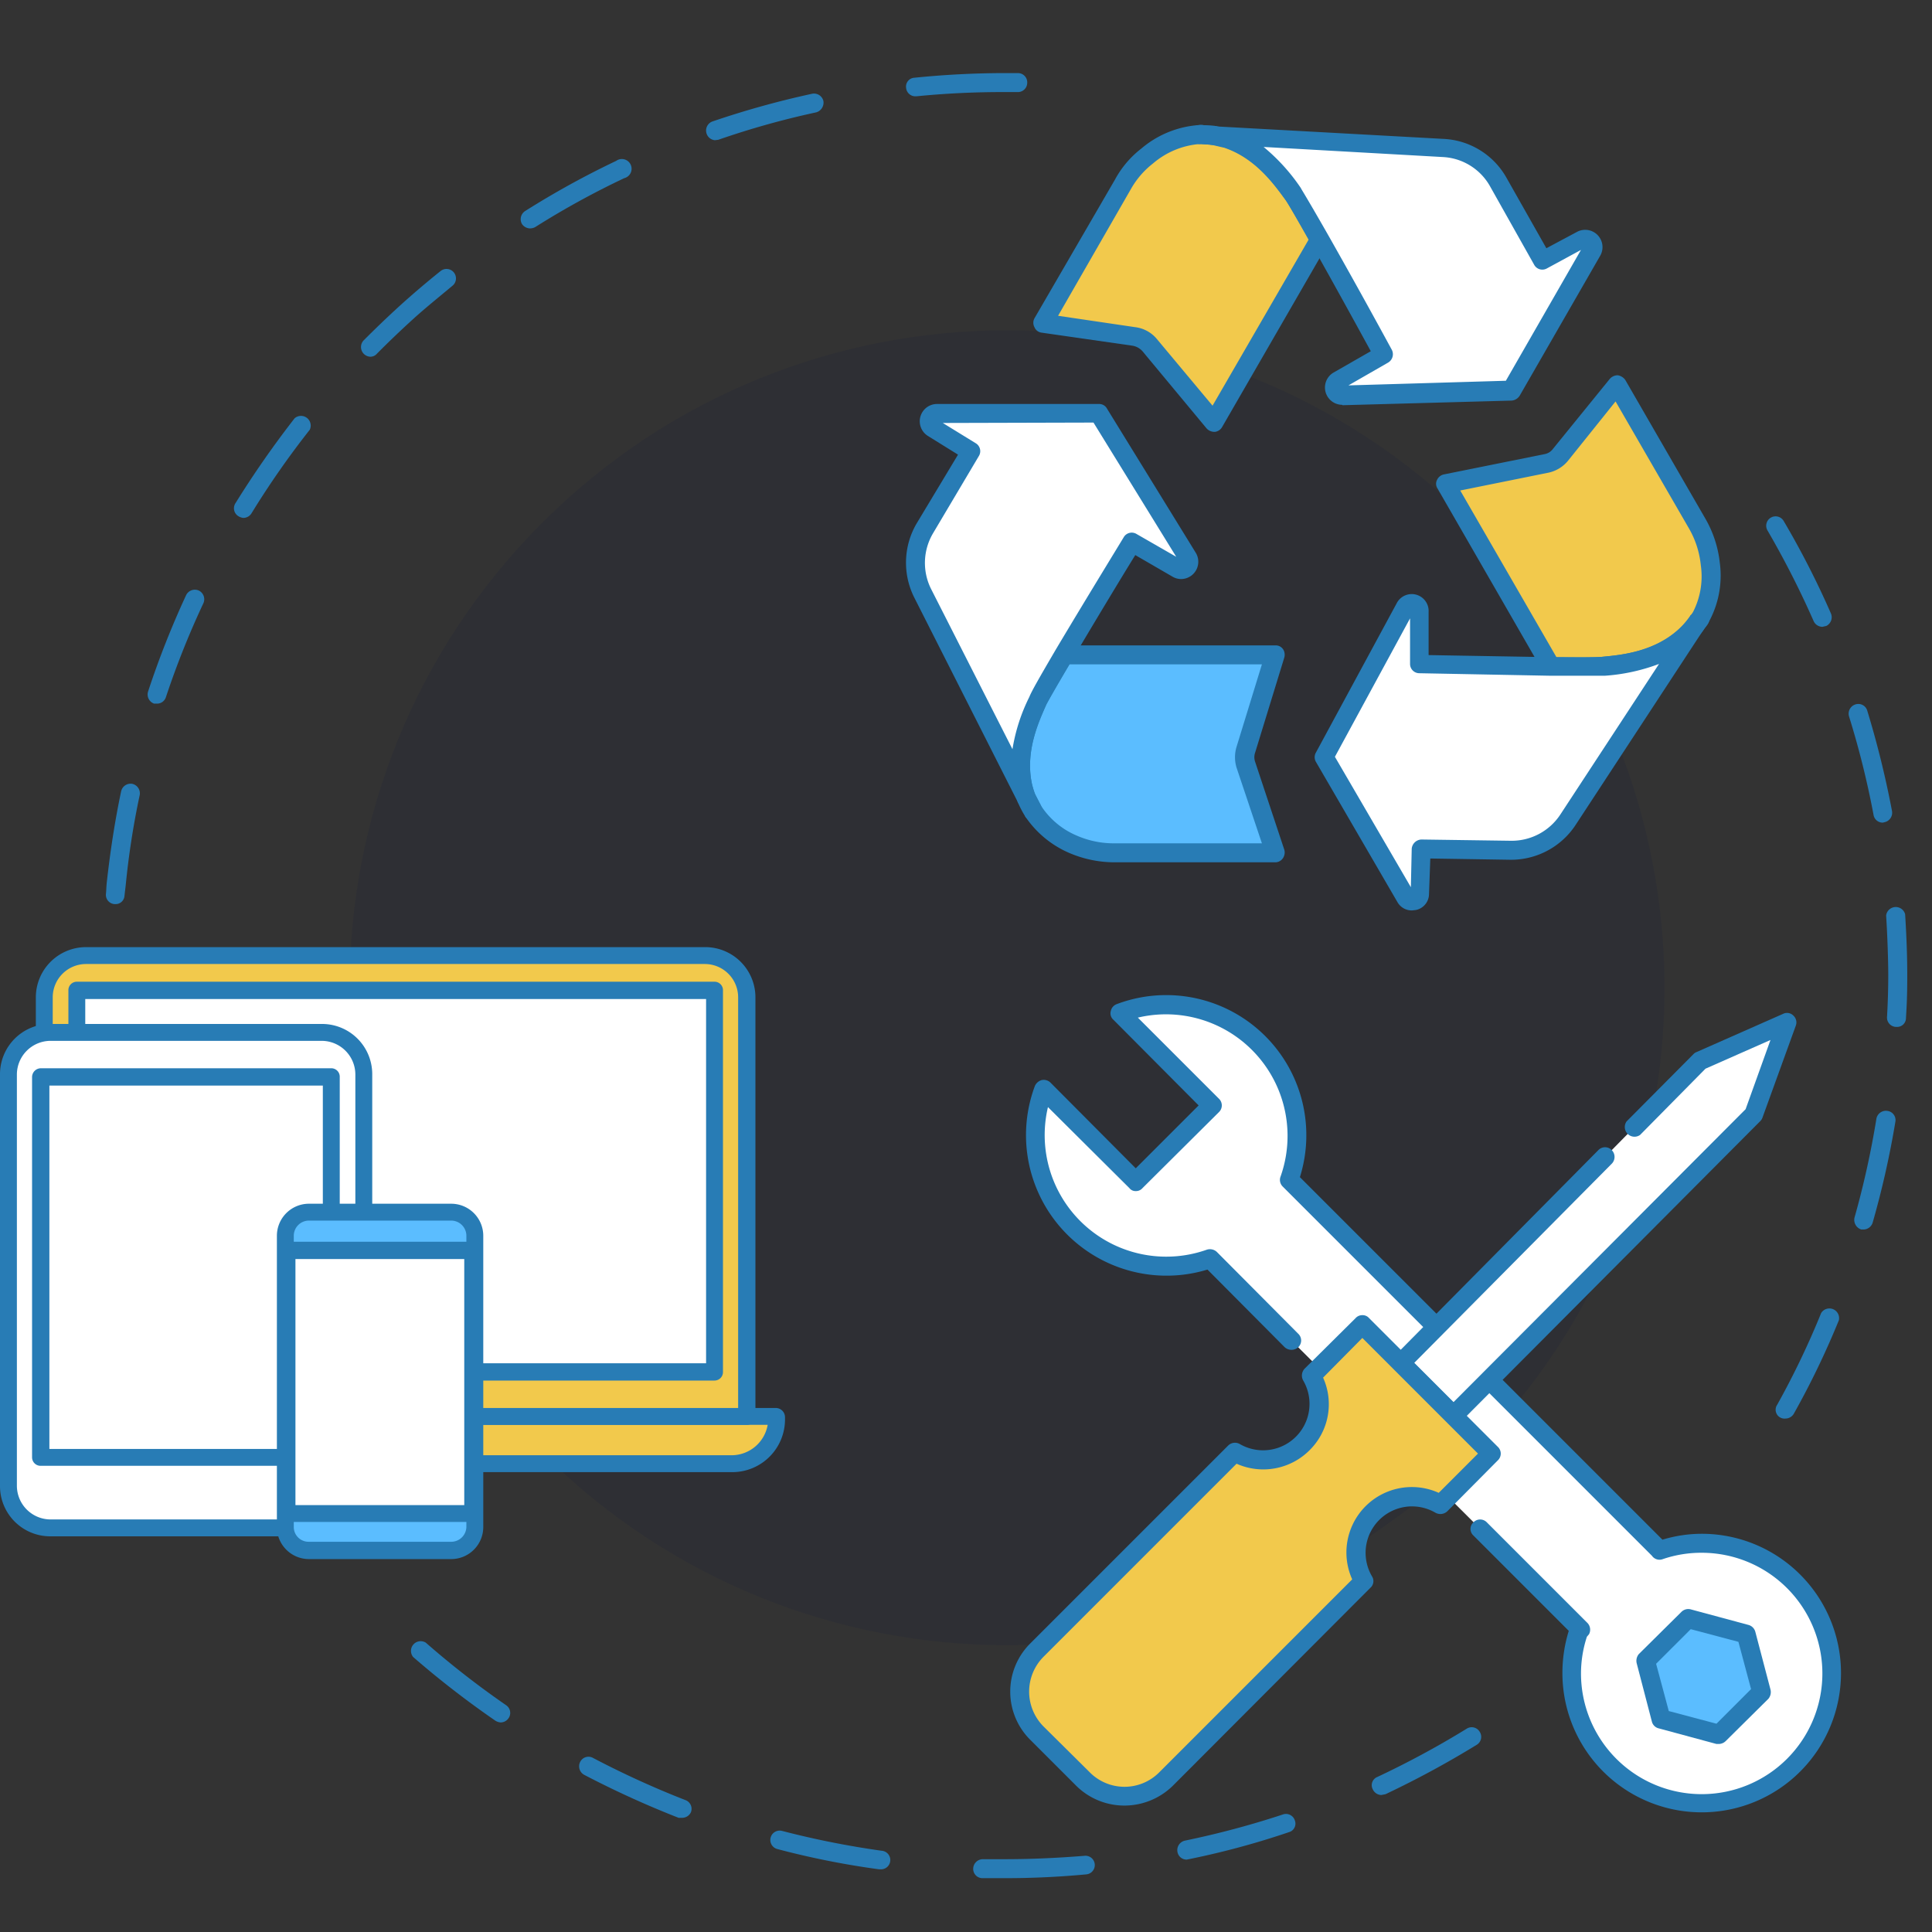 <?xml version="1.0" encoding="UTF-8"?>
<svg xmlns="http://www.w3.org/2000/svg" width="100" height="100" fill="none">
  <rect width="100%" height="100%" fill="#333333" stroke="none"/>
  <path d="M76.188 75.188c13.289-13.29 13.289-34.836 0-48.126-13.29-13.289-34.836-13.289-48.126 0-13.289 13.29-13.289 34.836 0 48.126 13.29 13.289 34.836 13.289 48.126 0z" fill="#051242" fill-opacity=".1"></path>
  <path d="M92.406 73.425a.459.459 0 01-.416-.721 42.863 42.863 0 002.272-4.74.502.502 0 01.918.37 43.102 43.102 0 01-2.338 4.85.502.502 0 01-.436.24zm4.063-9.787h-.131a.524.524 0 01-.35-.611 45.784 45.784 0 001.136-5.134.502.502 0 01.568-.393.48.48 0 01.415.546 46.736 46.736 0 01-1.18 5.243.503.503 0 01-.458.35zm1.704-10.485h-.022a.482.482 0 01-.48-.503c.043-.72.065-1.463.065-2.184 0-.721-.044-2.054-.11-3.08a.502.502 0 01.983-.066c.066 1.048.11 2.097.11 3.146 0 1.048-.022 1.485-.066 2.228a.459.459 0 01-.48.459zm-.721-10.573a.48.48 0 01-.48-.415 45.578 45.578 0 00-1.268-5.09.503.503 0 01.515-.637.48.48 0 01.425.33 49.19 49.19 0 011.288 5.222.502.502 0 01-.393.568l-.087.022zm-3.124-10.136a.503.503 0 01-.459-.306 46.992 46.992 0 00-2.38-4.675.484.484 0 11.83-.503 44.854 44.854 0 012.446 4.784.503.503 0 01-.24.656l-.197.044zM8.89 67.68a.525.525 0 01-.458-.306 47.92 47.92 0 01-1.639-5.112.48.48 0 01.35-.612.48.48 0 01.59.35c.436 1.699.976 3.37 1.616 5.002a.458.458 0 01-.284.634l-.175.044zM5.963 46.796H5.92a.48.48 0 01-.437-.524c.021-.197.021-.394.043-.59.175-1.573.415-3.168.743-4.719a.503.503 0 01.568-.393.502.502 0 01.393.59 41.636 41.636 0 00-.72 4.631l-.066.568a.459.459 0 01-.48.437zm2.163-10.377h-.153a.503.503 0 01-.306-.633 46.22 46.22 0 011.966-4.98.503.503 0 01.656-.24.502.502 0 01.24.654 44.366 44.366 0 00-1.944 4.872.48.48 0 01-.46.328zm4.478-9.611a.612.612 0 01-.262-.088.481.481 0 01-.153-.677 50.848 50.848 0 013.058-4.39.502.502 0 01.787.59 45.062 45.062 0 00-3.015 4.324.502.502 0 01-.415.24zm6.553-8.345a.502.502 0 01-.349-.83 53.968 53.968 0 011.988-1.9 46.25 46.25 0 012.01-1.705.489.489 0 11.611.765c-.655.546-1.332 1.092-1.966 1.66a50.785 50.785 0 00-1.944 1.857.438.438 0 01-.35.153zm8.28-6.64a.525.525 0 01-.415-.22.503.503 0 01.153-.676 45.176 45.176 0 014.718-2.6.503.503 0 11.415.896 43.047 43.047 0 00-4.61 2.534.59.59 0 01-.261.065zm9.568-4.566a.502.502 0 01-.153-.962 46.552 46.552 0 015.177-1.441.502.502 0 01.59.371.524.524 0 01-.371.59c-1.717.37-3.41.844-5.068 1.42l-.175.022zM47.38 4.985a.48.48 0 01-.48-.437.458.458 0 01.436-.525 46.53 46.53 0 014.61-.24h.742a.48.48 0 01.481.503.482.482 0 01-.48.48h-.743c-1.51-.003-3.02.07-4.522.219h-.044zm4.653 92.229h-1.18a.48.48 0 01-.48-.503.503.503 0 01.502-.48h1.158c1.376 0 2.753-.066 4.107-.175a.482.482 0 11.087.961 44.935 44.935 0 01-4.194.197zm-6.466-.459h-.066a43.155 43.155 0 01-5.264-1.048.485.485 0 01.24-.94 45.8 45.8 0 005.156 1.027.481.481 0 11-.066.961zm15.86-.502a.48.48 0 01-.481-.394.503.503 0 01.393-.59 45.627 45.627 0 005.068-1.354.48.48 0 01.612.306.458.458 0 01-.306.612 42.104 42.104 0 01-5.177 1.398l-.11.022zM35.3 94.09h-.175a49.4 49.4 0 01-4.893-2.228.503.503 0 01-.077-.824.48.48 0 01.536-.05 47.258 47.258 0 004.784 2.184.48.48 0 01.284.634.503.503 0 01-.459.284zm36.197-1.18a.502.502 0 01-.437-.284.459.459 0 01.24-.655 46.871 46.871 0 004.61-2.49.48.48 0 01.677.153.48.48 0 01-.153.677c-1.525.937-3.1 1.79-4.719 2.556l-.218.043zm-45.59-3.757a.61.61 0 01-.262-.087 48.12 48.12 0 01-4.26-3.299.502.502 0 01.655-.743 45.906 45.906 0 004.15 3.233.48.48 0 01.132.678.502.502 0 01-.415.218z" fill="#287CB5"></path>
  <path d="M76.609 79.127l5.199 5.22h-.066a6.62 6.62 0 00-.393 2.273 6.728 6.728 0 106.728-6.707 7.143 7.143 0 00-2.184.35h.022l-7.23-7.209-5.593-5.614-6.357-6.357a6.773 6.773 0 00-8.76-8.629l4.762 4.784-3.954 3.932-4.762-4.784a6.772 6.772 0 008.607 8.76l4.216 4.238 9.765 9.743z" fill="#fff"></path>
  <path d="M88.08 93.806a7.209 7.209 0 01-7.21-7.209c0-.74.111-1.476.329-2.184l-4.937-4.937a.458.458 0 010-.677.48.48 0 01.699 0l5.199 5.199a.503.503 0 01.087.59l-.11.13a6.16 6.16 0 00-.305 1.88 6.247 6.247 0 106.248-6.227 6.162 6.162 0 00-2.01.328.48.48 0 01-.568-.175L66.388 61.41a.481.481 0 01-.11-.502 6.293 6.293 0 00-7.383-8.236l4.194 4.194a.48.48 0 010 .7l-3.954 3.931a.438.438 0 01-.35.153.393.393 0 01-.327-.153l-4.216-4.194a6.292 6.292 0 008.214 7.384.524.524 0 01.524.109l4.216 4.238a.48.48 0 010 .699.524.524 0 01-.7 0l-3.997-4.02a7.274 7.274 0 01-8.934-9.502.548.548 0 01.35-.306.502.502 0 01.458.131l4.413 4.435 3.255-3.255-4.413-4.435a.437.437 0 01-.131-.459.48.48 0 01.306-.349 7.252 7.252 0 019.48 8.956l18.765 18.765a7.033 7.033 0 012.032-.306 7.209 7.209 0 110 14.418z" fill="#287CB5"></path>
  <path d="M85.172 85.964l2.206-2.185 2.993.787.808 3.014-2.206 2.185-2.993-.808-.808-2.993z" fill="#5BBDFF"></path>
  <path d="M88.975 90.268h-.13l-2.994-.809a.48.48 0 01-.35-.35l-.785-3.014a.545.545 0 01.109-.48l2.206-2.185a.503.503 0 01.48-.13l2.993.807a.503.503 0 01.35.35l.786 2.993a.545.545 0 01-.109.48l-2.206 2.185a.524.524 0 01-.35.153zm-2.6-1.704l2.47.655 1.79-1.791-.655-2.447-2.468-.655-1.792 1.791.656 2.447z" fill="#287CB5"></path>
  <path d="M83.077 59.88L72.504 70.564l2.73 2.709 15.532-15.576 1.726-4.784-4.5 1.988-3.452 3.495-1.463 1.486z" fill="#fff"></path>
  <path d="M75.235 73.775a.524.524 0 01-.35-.153l-2.73-2.73a.502.502 0 010-.678l10.573-10.682a.48.48 0 01.699 0 .502.502 0 010 .699L73.203 70.54l2.032 2.032 15.117-15.16 1.288-3.583-3.364 1.486-3.386 3.43a.502.502 0 01-.699-.7l3.452-3.473a.394.394 0 01.153-.11l4.5-1.987a.459.459 0 01.524.087.48.48 0 01.131.525l-1.726 4.762a.481.481 0 01-.109.175L75.584 73.621a.569.569 0 01-.35.153z" fill="#287CB5"></path>
  <path d="M67.873 71.196l2.643-2.622 6.685 6.663-2.643 2.643a2.905 2.905 0 00-3.976 3.954L60.359 92.08a3.058 3.058 0 01-4.304 0l-2.38-2.38a3.058 3.058 0 010-4.304L63.918 75.17a2.883 2.883 0 003.954-3.975z" fill="#F2C94C"></path>
  <path d="M58.194 93.456a3.54 3.54 0 01-2.49-1.026l-2.381-2.381a3.518 3.518 0 010-4.981l10.245-10.245a.503.503 0 01.59-.088 2.403 2.403 0 003.298-3.276.524.524 0 01.066-.612l2.643-2.621a.459.459 0 01.35-.153.437.437 0 01.349.153l6.663 6.662a.48.48 0 010 .7l-2.622 2.643a.525.525 0 01-.611.065 2.403 2.403 0 00-3.277 3.299.459.459 0 01-.087.59L60.706 92.43a3.583 3.583 0 01-2.512 1.026zm5.81-17.694l-9.982 9.983a2.557 2.557 0 000 3.626l2.38 2.36a2.533 2.533 0 003.605 0l9.983-9.983a3.386 3.386 0 014.479-4.479l2.031-2.031-5.986-5.986-2.031 2.054a3.343 3.343 0 01-.7 3.757 3.386 3.386 0 01-3.778.699z" fill="#287CB5"></path>
  <path d="M64.485 39.586l1.507 4.544h-8.3a5.22 5.22 0 01-2.142-.437 4.674 4.674 0 01-2.075-1.704l-.35-.677-.196-.655c-.371-1.835.371-3.474.786-4.391.131-.306.678-1.224 1.355-2.381h10.922L64.463 38.8c-.07.259-.062.532.022.786z" fill="#5BBDFF"></path>
  <path d="M65.993 44.633h-8.301a5.965 5.965 0 01-2.337-.48 5.243 5.243 0 01-2.294-1.901v-.044l-.35-.677c0-.022 0-.022-.021-.044a4.135 4.135 0 01-.197-.742c-.437-1.988.371-3.736.808-4.675.11-.284.524-1.005 1.355-2.425a.503.503 0 01.436-.24h10.923a.459.459 0 01.474.407.525.525 0 01-.015.226l-1.508 4.915a.72.72 0 000 .48l1.508 4.544a.525.525 0 01-.066.437.48.48 0 01-.415.219zm-12.08-2.884a4.108 4.108 0 001.835 1.508 4.76 4.76 0 001.944.393h7.624l-1.31-3.91a1.857 1.857 0 010-1.093l1.31-4.26h-9.962c-.37.612-1.048 1.77-1.2 2.076-.394.895-1.093 2.403-.744 4.085.046.193.104.383.175.568l.328.633z" fill="#287CB5"></path>
  <path d="M53.478 41.99a4.926 4.926 0 01-.35-.678l.35.678z" fill="#fff"></path>
  <path d="M53.477 42.493a.525.525 0 01-.415-.24 5.036 5.036 0 01-.393-.765.502.502 0 01.262-.634.48.48 0 01.633.24l.35.678a.48.48 0 01-.197.655.437.437 0 01-.24.066z" fill="#287CB5"></path>
  <path d="M60.926 29.408l-2.337-1.354s-2.076 3.386-3.517 5.832c-.678 1.158-1.224 2.076-1.355 2.381-.415.918-1.158 2.556-.786 4.391l.196.656-5.373-10.617a3.496 3.496 0 01.13-3.342l2.36-3.998-1.944-1.223a.393.393 0 01.196-.743h8.389l4.587 7.45a.415.415 0 01-.546.567z" fill="#fff"></path>
  <path d="M53.126 41.794a.48.48 0 01-.437-.262l-5.374-10.617a4.02 4.02 0 01.131-3.823l2.141-3.56-1.55-.962a.895.895 0 01.458-1.66h8.388a.459.459 0 01.415.24l4.588 7.45a.895.895 0 01-.628 1.362.874.874 0 01-.574-.117l-1.922-1.114c-.612.983-2.14 3.517-3.277 5.44-.284.48-1.157 1.965-1.332 2.315-.393.895-1.093 2.403-.743 4.085.045.2.104.397.175.59a.48.48 0 01-.24.611.392.392 0 01-.219.022zm-4.325-19.9l1.704 1.048a.48.48 0 01.152.677l-2.359 3.976a3.014 3.014 0 00-.109 2.883l4.216 8.301a9.372 9.372 0 01.874-2.708c.11-.284.524-1.005 1.354-2.425 1.442-2.425 3.517-5.81 3.54-5.855a.48.48 0 01.654-.152l2.054 1.18-4.282-6.947-7.798.021z" fill="#287CB5"></path>
  <path d="M87.993 32.028h-.022a.175.175 0 01-.044.087l-.087.131a6.253 6.253 0 01-.634.721c-1.376 1.245-3.167 1.42-4.194 1.508-.306.043-1.398.043-2.709.021h-.022l-5.46-9.459 5.198-1.048c.299-.051.57-.206.765-.437l2.905-3.626 4.15 7.165a5.57 5.57 0 01.7 2.075 4.675 4.675 0 01-.546 2.862z" fill="#F2C94C"></path>
  <path d="M81.677 35h-1.399a.524.524 0 01-.415-.241l-5.46-9.48a.437.437 0 01-.023-.438.501.501 0 01.35-.284l5.199-1.048a.7.7 0 00.459-.284l2.927-3.605a.546.546 0 01.415-.196.589.589 0 01.393.24l4.15 7.187a5.81 5.81 0 01.743 2.272 5.003 5.003 0 01-.611 3.146c0 .022-.022.022-.022.043l-.044.066-.11.153a3.932 3.932 0 01-.698.786c-1.53 1.376-3.452 1.551-4.478 1.66L81.677 35zm-1.115-.984c.743 0 2.076.022 2.403-.022.918-.087 2.622-.24 3.91-1.398a3.93 3.93 0 00.569-.633c.021-.044.043-.066.043-.088l.044-.043.065-.088a4.041 4.041 0 00.437-2.49 4.74 4.74 0 00-.611-1.9l-3.801-6.576-2.469 3.08a1.791 1.791 0 01-1.026.612l-4.544.918 4.98 8.628z" fill="#287CB5"></path>
  <path d="M87.206 32.967c.23-.224.441-.465.634-.72l-6.663 10.2A3.495 3.495 0 0178.207 44l-4.632-.044-.065 2.294a.416.416 0 01-.765.174l-4.194-7.23 4.15-7.711a.416.416 0 01.765.196v2.687s3.976.11 6.816.131h.021c1.311.022 2.403.022 2.71-.022 1.026-.087 2.817-.262 4.193-1.507z" fill="#fff"></path>
  <path d="M73.092 47.123a.85.85 0 01-.765-.437l-4.216-7.253a.48.48 0 010-.48l4.173-7.712a.875.875 0 011.66.437v2.229l6.335.109c.568 0 2.272.022 2.665-.022.917-.087 2.621-.24 3.91-1.398.212-.19.402-.403.568-.634a.48.48 0 01.868.177.502.502 0 01-.06.37L81.546 42.71a3.997 3.997 0 01-3.364 1.791l-4.15-.065-.066 1.835a.852.852 0 01-.677.83l-.197.022zm-3.998-7.952l3.932 6.75.044-1.988a.524.524 0 01.503-.48l4.652.065a3.014 3.014 0 002.535-1.354l5.111-7.799a9.832 9.832 0 01-2.818.612H80.28l-6.816-.131a.48.48 0 01-.48-.48v-2.36l-3.889 7.165z" fill="#287CB5"></path>
  <path d="M87.991 32.03l-.065.087a.175.175 0 00.043-.088h.022z" fill="#fff"></path>
  <path d="M87.927 32.596a.48.48 0 01-.284-.087.502.502 0 01-.131-.677h.022a.503.503 0 01.873-.022.458.458 0 01-.021.503l-.066.087a.459.459 0 01-.393.197z" fill="#287CB5"></path>
  <path d="M68.31 12.39l-5.46 9.459-3.343-3.998a1.245 1.245 0 00-.808-.436l-4.718-.678 4.15-7.208a5.352 5.352 0 011.245-1.464 4.74 4.74 0 012.73-1.092h.678c.252.04.5.098.743.174 1.747.59 2.796 2.032 3.407 2.862.175.262.721 1.202 1.377 2.36v.021z" fill="#F2C94C"></path>
  <path d="M62.849 22.352a.546.546 0 01-.394-.175l-3.32-3.997a.895.895 0 00-.502-.284l-4.719-.678a.46.46 0 01-.371-.284.48.48 0 010-.458l4.172-7.187a5.069 5.069 0 011.354-1.595 5.155 5.155 0 013.015-1.223h.11l.61.043h.045c.281.043.559.108.83.197 1.922.633 3.036 2.206 3.648 3.036.065.11.262.394 1.398 2.382a.524.524 0 010 .502l-5.461 9.459a.503.503 0 01-.372.262h-.043zm-8.083-6.007l3.998.59c.435.054.834.273 1.114.611l2.883 3.452 4.98-8.607c-.851-1.508-1.135-1.944-1.2-2.054-.59-.808-1.552-2.162-3.168-2.709a3.276 3.276 0 00-.634-.13l-.611-.044h-.022a4.216 4.216 0 00-2.425 1.005 4.434 4.434 0 00-1.136 1.31l-3.779 6.576z" fill="#287CB5"></path>
  <path d="M62.148 7.454h-.022a.437.437 0 01-.24-.044.48.48 0 01-.262-.568.524.524 0 01.502-.371h.131a.484.484 0 01-.109.96v.023z" fill="#287CB5"></path>
  <path d="M62.783 7.497h-.022l-.634-.043a.48.48 0 01-.459-.503.502.502 0 01.481-.48l.7.043a.48.48 0 01.414.525.503.503 0 01-.48.458z" fill="#287CB5"></path>
  <path d="M82.42 12.958l-4.194 7.252-8.738.262a.415.415 0 01-.219-.764l2.338-1.354s-1.9-3.496-3.299-5.964c-.655-1.158-1.202-2.097-1.376-2.36-.612-.83-1.66-2.271-3.408-2.861a5.179 5.179 0 00-.743-.175l11.95.677a3.43 3.43 0 012.84 1.77l2.271 4.041 2.032-1.092a.415.415 0 01.546.568z" fill="#fff"></path>
  <path d="M69.467 20.953a.896.896 0 01-.459-1.66l1.944-1.114a565.526 565.526 0 00-3.058-5.527h-.022c-.96-1.704-1.245-2.185-1.332-2.294-.59-.808-1.551-2.162-3.168-2.709l-.655-.152a.458.458 0 01-.415-.525.458.458 0 01.502-.437l11.95.656a3.954 3.954 0 013.233 2.031l2.053 3.627 1.595-.852a.896.896 0 011.201 1.223l-4.172 7.252a.547.547 0 01-.415.262l-8.76.24-.022-.021zm-.743-8.825a374.853 374.853 0 013.32 5.985.502.502 0 01-.196.655l-2.053 1.18 8.148-.24 3.888-6.772-1.77.961a.48.48 0 01-.655-.197l-2.272-4.04a2.971 2.971 0 00-2.424-1.53l-9.306-.524a9.962 9.962 0 011.922 2.119c.066.13.262.415 1.398 2.403z" fill="#287CB5"></path>
  <path d="M.786 73.314h39.343a.066.066 0 01.065.066 2.381 2.381 0 01-2.381 2.381H3.167a2.425 2.425 0 01-2.425-2.425.02.02 0 01.007-.015.022.022 0 01.015-.007h.022z" fill="#F2C94C"></path>
  <path d="M37.901 76.198H3.081a2.752 2.752 0 01-2.753-2.774v-.088a.459.459 0 01.459-.459H40.13a.48.48 0 01.502.481v.11a2.73 2.73 0 01-2.73 2.73zM1.224 73.75a1.9 1.9 0 001.857 1.573H37.9a1.9 1.9 0 001.835-1.573H1.224z" fill="#287CB5"></path>
  <path d="M4.718 49.46H36.24a2.425 2.425 0 012.425 2.426v21.43H2.293v-21.43a2.425 2.425 0 012.425-2.425z" fill="#F2C94C"></path>
  <path d="M38.642 73.752H2.292a.437.437 0 01-.437-.437V51.623a2.6 2.6 0 012.6-2.6H36.48a2.6 2.6 0 012.621 2.6v21.692a.437.437 0 01-.459.437zM2.73 72.878h35.476V51.623a1.725 1.725 0 00-1.725-1.726H4.455a1.726 1.726 0 00-1.726 1.726v21.255z" fill="#287CB5"></path>
  <path d="M36.984 71V51.252H3.98V71h33.005z" fill="#fff"></path>
  <path d="M36.984 71.458H3.977a.437.437 0 01-.437-.437V51.273a.437.437 0 01.437-.459h33.007a.437.437 0 01.437.46V71.02a.437.437 0 01-.437.437zm-32.57-.896h32.133V51.71H4.413v18.852z" fill="#287CB5"></path>
  <path d="M16.406 53.435H2.862A2.425 2.425 0 00.437 55.86v20.797a2.425 2.425 0 002.425 2.425h13.544a2.425 2.425 0 002.425-2.425V55.86a2.425 2.425 0 00-2.425-2.425z" fill="#fff"></path>
  <path d="M16.646 79.52H2.6A2.6 2.6 0 010 76.898V55.6A2.6 2.6 0 012.6 53h14.046a2.598 2.598 0 012.621 2.6v21.298a2.621 2.621 0 01-2.621 2.622zM2.6 53.874A1.748 1.748 0 00.874 55.6v21.298A1.747 1.747 0 002.6 78.646h14.046a1.748 1.748 0 001.747-1.748V55.6a1.747 1.747 0 00-1.747-1.726H2.6z" fill="#287CB5"></path>
  <path d="M17.146 55.752H2.117v19.687h15.03V55.752z" fill="#fff"></path>
  <path d="M17.148 75.87H2.118a.439.439 0 01-.458-.436V55.752a.458.458 0 01.459-.459h15.03a.437.437 0 01.436.459v19.682a.436.436 0 01-.437.437zm-14.592-.873H16.71V56.19H2.556v18.808z" fill="#287CB5"></path>
  <path d="M23.35 62.742h-7.36c-.676 0-1.223.548-1.223 1.224v15.06c0 .675.547 1.223 1.223 1.223h7.362c.675 0 1.223-.548 1.223-1.224v-15.06c0-.675-.548-1.223-1.223-1.223z" fill="#5BBDFF"></path>
  <path d="M23.354 80.698H15.97a1.66 1.66 0 01-1.638-1.66V63.965a1.66 1.66 0 011.638-1.66h7.384a1.66 1.66 0 011.66 1.66v15.073a1.66 1.66 0 01-1.66 1.66zm-7.384-17.52a.786.786 0 00-.764.787v15.073a.764.764 0 00.764.764h7.384a.787.787 0 00.786-.764V63.965a.787.787 0 00-.786-.787H15.97z" fill="#287CB5"></path>
  <path d="M24.467 78.34h-9.611V64.73h9.611v13.61z" fill="#fff"></path>
  <path d="M24.467 78.776h-9.612a.436.436 0 01-.437-.436V64.73a.439.439 0 01.437-.459h9.612a.437.437 0 01.437.46V78.34a.437.437 0 01-.131.305.37.37 0 01-.306.132zm-9.175-.873h8.738V65.167h-8.738v12.736z" fill="#287CB5"></path>
</svg>
